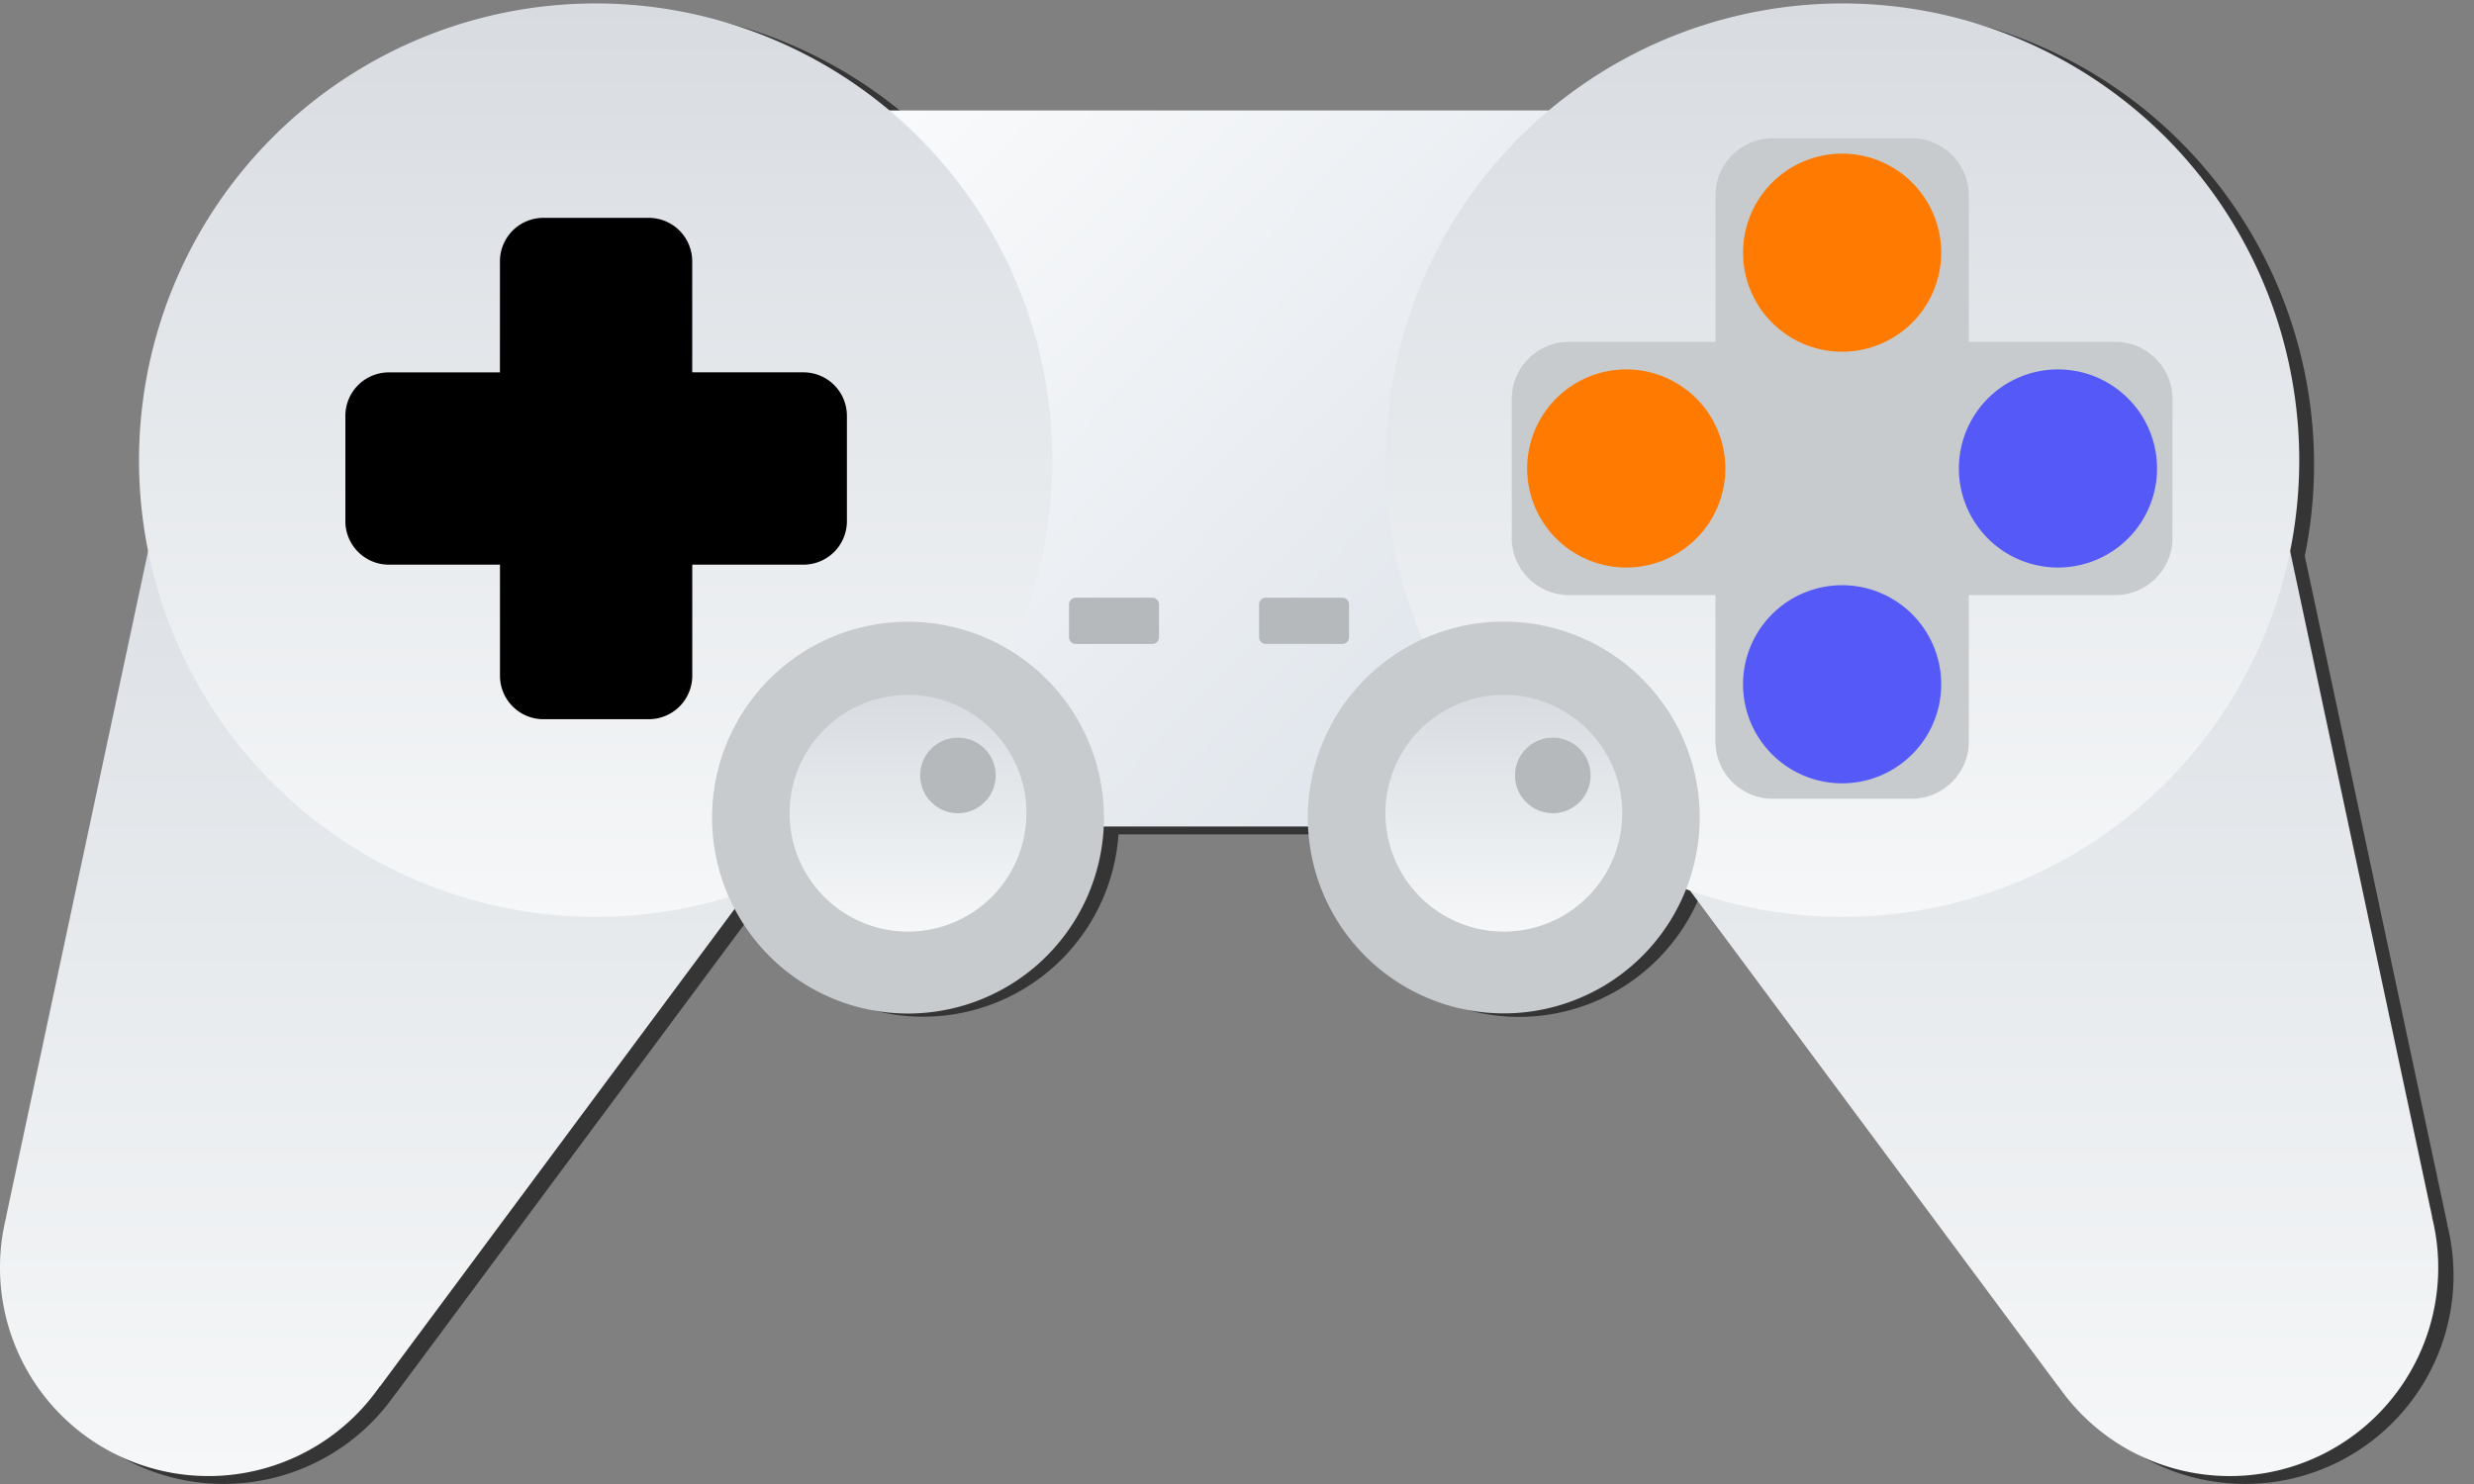 <svg width="50" height="30" xmlns="http://www.w3.org/2000/svg"><rect width="100%" height="100%" fill="#808080" stroke="none"/><defs><linearGradient x1="7.698%" y1="25.433%" x2="90.682%" y2="75.524%" id="a"><stop stop-color="#F9FAFB" offset="0%"/><stop stop-color="#DDE3EA" offset="100%"/></linearGradient><linearGradient x1="50.016%" y1="99.961%" x2="50.016%" y2="-.028%" id="b"><stop stop-color="#F5F7F8" offset=".043%"/><stop stop-color="#D8DCE1" offset="100%"/></linearGradient><linearGradient x1="50.016%" y1="99.961%" x2="50.016%" y2="-.028%" id="c"><stop stop-color="#F5F7F8" offset=".043%"/><stop stop-color="#D8DCE1" offset="100%"/></linearGradient><linearGradient x1="50.016%" y1="99.961%" x2="50.016%" y2="-.028%" id="d"><stop stop-color="#F5F7F8" offset=".043%"/><stop stop-color="#D8DCE1" offset="100%"/></linearGradient><linearGradient x1="50.016%" y1="99.961%" x2="50.016%" y2="-.028%" id="e"><stop stop-color="#F5F7F8" offset=".043%"/><stop stop-color="#D8DCE1" offset="100%"/></linearGradient></defs><g fill="none" fill-rule="evenodd"><path d="M2.769 29.617a4.215 4.215 0 005.218-1.435l.003.002 7.194-9.689a3.958 3.958 0 007.421-1.627h4.15a3.956 3.956 0 003.945 3.689 3.958 3.958 0 003.677-2.498.58.58 0 01.015.005l7.513 10.12.003-.002a4.215 4.215 0 005.218 1.435 4.216 4.216 0 002.334-4.857h.003L46.58 11.24a9.228 9.228 0 00-15.058-8.847H18.375A9.228 9.228 0 003.316 11.24L.432 24.76h.003a4.216 4.216 0 002.334 4.857" fill="#353535"/><path fill="url(#a)" d="M12.767 16.708H35.84V2.233H12.767z"/><path d="M18.061 14.043l-7.068-3.234-.155-.071L3.77 7.503.123 24.6l.003.001a4.216 4.216 0 002.334 4.857 4.215 4.215 0 005.218-1.435l.004.002 10.38-13.981M31.217 14.043l7.068-3.234.155-.071 7.068-3.235L49.154 24.6l-.003.001a4.216 4.216 0 01-2.333 4.857 4.215 4.215 0 01-5.219-1.435l-.003.002-10.38-13.981" fill="url(#b)"/><path d="M21.206 10.37A9.229 9.229 0 112.89 8.09a9.229 9.229 0 0118.316 2.281" fill="url(#c)"/><path d="M28.072 10.37A9.229 9.229 0 1046.388 8.09a9.229 9.229 0 00-18.316 2.281" fill="url(#d)"/><path d="M16.24 7.527H13.99V5.28a.879.879 0 00-.876-.876H10.98a.879.879 0 00-.876.876v2.248H7.857a.879.879 0 00-.877.876v2.134c0 .482.395.877.877.877h2.248v2.248c0 .482.394.876.876.876h2.134a.879.879 0 00.876-.876v-2.248h2.248a.879.879 0 00.877-.877V8.403a.879.879 0 00-.877-.876" fill="#000"/><path d="M42.752 6.91H39.79V3.95c0-.635-.52-1.155-1.155-1.155h-2.81c-.636 0-1.155.52-1.155 1.155V6.91h-2.962c-.635 0-1.155.52-1.155 1.155v2.811c0 .635.52 1.154 1.155 1.154h2.962v2.962c0 .635.52 1.155 1.154 1.155h2.811c.635 0 1.155-.52 1.155-1.155V12.03h2.962c.635 0 1.154-.52 1.154-1.154V8.065c0-.635-.52-1.155-1.154-1.155M22.31 16.44a3.96 3.96 0 11-7.918 0 3.96 3.96 0 017.918 0" fill="#C7CBCE"/><path d="M20.744 16.44a2.393 2.393 0 11-4.786 0 2.393 2.393 0 014.786 0" fill="url(#c)"/><path d="M20.123 15.676a.763.763 0 11-1.526 0 .763.763 0 011.526 0" fill="#B5B9BC"/><path d="M26.432 16.437a3.96 3.96 0 107.918 0 3.96 3.96 0 00-7.918 0" fill="#C7CBCE"/><path d="M28 16.44a2.393 2.393 0 104.786 0 2.393 2.393 0 00-4.786 0" fill="url(#e)"/><path d="M32.146 15.676a.763.763 0 11-1.527 0 .763.763 0 011.527 0M23.287 13.018h-1.545a.137.137 0 01-.137-.137v-.661c0-.076.062-.137.137-.137h1.545c.076 0 .137.061.137.137v.661a.137.137 0 01-.137.137M27.127 13.018h-1.544a.137.137 0 01-.137-.137v-.661c0-.076.06-.137.137-.137h1.544c.076 0 .137.061.137.137v.661a.137.137 0 01-.137.137" fill="#B5B9BC"/><path d="M39.232 5.108a2.002 2.002 0 11-4.004 0 2.002 2.002 0 014.004 0" fill="#FF7A00"/><path d="M39.232 13.833a2.002 2.002 0 11-4.005 0 2.002 2.002 0 014.005 0" fill="#5459F8"/><path d="M32.867 7.468a2.002 2.002 0 110 4.005 2.002 2.002 0 010-4.005" fill="#FF7A00"/><path d="M41.592 7.468a2.002 2.002 0 110 4.005 2.002 2.002 0 010-4.005" fill="#5459F8"/></g></svg>
